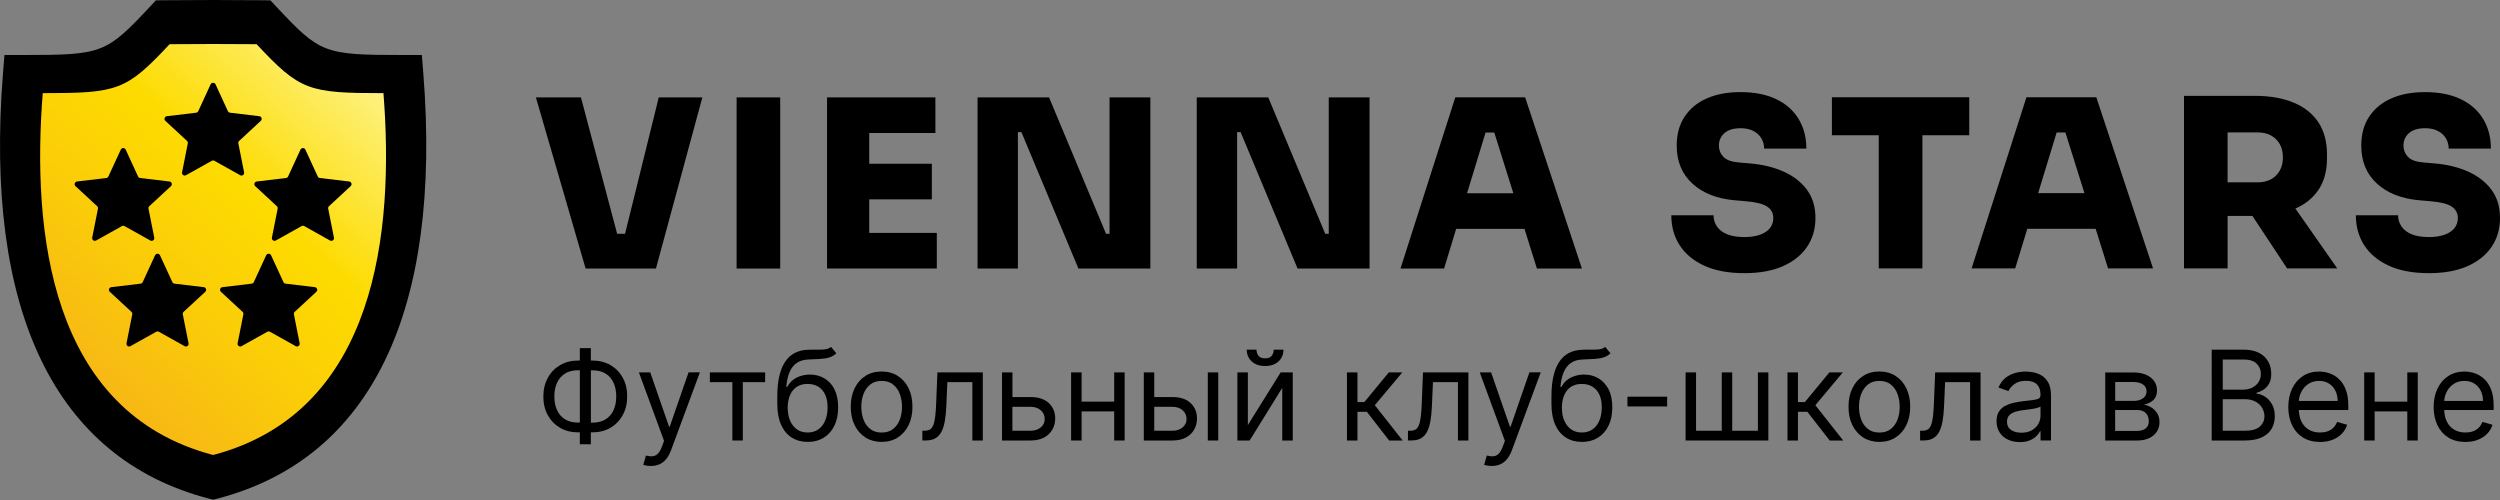 <?xml version="1.0" encoding="UTF-8"?> <!-- Generator: Adobe Illustrator 28.2.0, SVG Export Plug-In . SVG Version: 6.00 Build 0) --> <svg xmlns="http://www.w3.org/2000/svg" xmlns:xlink="http://www.w3.org/1999/xlink" id="Layer_1" x="0px" y="0px" viewBox="0 0 500 100" style="enable-background:new 0 0 500 100;" xml:space="preserve"><rect x="0" y="0" width="500" height="100" fill="#808080" stroke="none"/> <style type="text/css"> .st0{fill:url(#SVGID_1_);} </style> <path d="M41.62,99.68C11.01,91.62-3.18,62.21,0.6,14.62l0.29-3.62h3.64c15.96,0,16.67-0.27,25.5-9.7l1.15-1.23l1.69-0.02 C36.03,0.02,39.31,0,42.62,0c3.31,0,6.59,0.02,9.77,0.05l1.69,0.02l1.15,1.23c8.82,9.43,9.54,9.7,25.5,9.7h3.64l0.29,3.62 c3.77,47.59-10.41,77.01-41.02,85.06l-1,0.26L41.62,99.68z"></path> <linearGradient id="SVGID_1_" gradientUnits="userSpaceOnUse" x1="69.585" y1="11.975" x2="1.31" y2="86.319"> <stop offset="0" style="stop-color:#FDF280"></stop> <stop offset="0.327" style="stop-color:#FDDB00"></stop> <stop offset="0.557" style="stop-color:#FBCD08"></stop> <stop offset="0.991" style="stop-color:#F4A81E"></stop> <stop offset="1" style="stop-color:#F4A71E"></stop> </linearGradient> <path class="st0" d="M76.69,18.63c-15.04,0-16.68-0.51-25.37-9.79c-2.9-0.03-5.8-0.04-8.7-0.04c-2.9,0-5.8,0.01-8.7,0.04 c-8.68,9.28-10.33,9.79-25.37,9.79C6.38,46.09,9.82,82.37,42.62,91C75.42,82.37,78.86,46.09,76.69,18.63z"></path> <g> <path d="M43.11,16.87l2.47,5.36c0.08,0.17,0.24,0.29,0.42,0.31l5.86,0.7c0.46,0.05,0.64,0.62,0.3,0.93l-4.33,4.01 c-0.14,0.13-0.2,0.32-0.16,0.5l1.15,5.79c0.09,0.45-0.39,0.8-0.79,0.57l-5.15-2.88c-0.16-0.09-0.36-0.09-0.53,0l-5.15,2.88 c-0.4,0.22-0.88-0.12-0.79-0.57l1.15-5.79c0.04-0.18-0.03-0.37-0.16-0.5l-4.33-4.01c-0.34-0.31-0.15-0.87,0.3-0.93l5.86-0.7 c0.19-0.02,0.35-0.14,0.42-0.31l2.47-5.36C42.32,16.45,42.92,16.45,43.11,16.87z"></path> <g> <path d="M61.08,29.93l2.47,5.36c0.08,0.17,0.24,0.29,0.42,0.31l5.86,0.7c0.46,0.05,0.64,0.62,0.3,0.93l-4.33,4.01 c-0.14,0.13-0.2,0.32-0.16,0.5l1.15,5.79c0.09,0.45-0.39,0.8-0.79,0.57l-5.15-2.88c-0.16-0.09-0.36-0.09-0.53,0l-5.15,2.88 c-0.4,0.22-0.88-0.12-0.79-0.57l1.15-5.79c0.04-0.18-0.03-0.37-0.16-0.5l-4.33-4.01c-0.34-0.31-0.15-0.87,0.3-0.93l5.86-0.7 c0.19-0.02,0.35-0.14,0.42-0.31l2.47-5.36C60.3,29.51,60.89,29.51,61.08,29.93z"></path> <path d="M25.14,29.93l2.47,5.36c0.08,0.17,0.24,0.29,0.42,0.31l5.86,0.7c0.46,0.05,0.64,0.62,0.3,0.93l-4.33,4.01 c-0.14,0.13-0.2,0.32-0.16,0.5l1.15,5.79c0.09,0.45-0.39,0.8-0.79,0.57l-5.15-2.88c-0.16-0.09-0.36-0.09-0.53,0l-5.15,2.88 c-0.4,0.22-0.88-0.12-0.79-0.57l1.15-5.79c0.04-0.18-0.03-0.37-0.16-0.5l-4.33-4.01c-0.34-0.31-0.15-0.87,0.3-0.93l5.86-0.7 c0.19-0.02,0.35-0.14,0.42-0.31l2.47-5.36C24.35,29.51,24.94,29.51,25.14,29.93z"></path> </g> <g> <path d="M32,51.06l2.47,5.36c0.08,0.17,0.24,0.29,0.42,0.31l5.86,0.7c0.46,0.05,0.64,0.62,0.3,0.93l-4.33,4.01 c-0.14,0.13-0.2,0.32-0.16,0.5l1.15,5.79c0.09,0.45-0.39,0.8-0.79,0.57l-5.15-2.88c-0.16-0.09-0.36-0.09-0.53,0l-5.15,2.88 c-0.4,0.22-0.88-0.12-0.79-0.57l1.15-5.79c0.04-0.18-0.03-0.37-0.16-0.5l-4.33-4.01c-0.34-0.31-0.15-0.87,0.3-0.93l5.86-0.7 c0.19-0.02,0.35-0.14,0.42-0.31l2.47-5.36C31.21,50.64,31.81,50.64,32,51.06z"></path> <path d="M54.22,51.06l2.47,5.36c0.08,0.17,0.24,0.29,0.42,0.31l5.86,0.7c0.46,0.05,0.64,0.62,0.3,0.93l-4.33,4.01 c-0.14,0.13-0.2,0.32-0.16,0.5l1.15,5.79c0.09,0.45-0.39,0.8-0.79,0.57l-5.15-2.88c-0.16-0.09-0.36-0.09-0.53,0l-5.15,2.88 c-0.4,0.22-0.88-0.12-0.79-0.57l1.15-5.79c0.04-0.18-0.03-0.37-0.16-0.5l-4.33-4.01c-0.34-0.31-0.15-0.87,0.3-0.93l5.86-0.7 c0.19-0.02,0.35-0.14,0.42-0.31l2.47-5.36C53.44,50.64,54.03,50.64,54.22,51.06z"></path> </g> </g> <polygon points="125.01,46.76 123.43,46.76 116.19,19.48 107.18,19.48 117.12,53.7 131.19,53.7 140.47,19.48 131.75,19.48 "></polygon> <rect x="147.32" y="19.48" width="8.72" height="34.23"></rect> <polygon points="173.85,53.7 187.36,53.7 187.36,46.58 173.85,46.58 173.85,39.87 186.37,39.87 186.37,32.75 173.85,32.75 173.85,26.6 187.08,26.6 187.08,19.48 173.85,19.48 172.92,19.48 165.41,19.48 165.41,53.7 172.92,53.7 "></polygon> <polygon points="203.58,26.42 204.28,26.42 215.68,53.7 230.07,53.7 230.07,19.48 221.91,19.48 221.91,46.76 221.21,46.76 209.81,19.48 195.51,19.48 195.51,53.7 203.58,53.7 "></polygon> <polygon points="273.91,19.48 265.75,19.48 265.75,46.76 265.05,46.76 253.65,19.48 239.35,19.48 239.35,53.7 247.42,53.7 247.42,26.42 248.12,26.42 259.51,53.7 273.91,53.7 "></polygon> <path d="M291.23,45.78h13.67l2.48,7.92h9l-11.35-34.23h-13.97L280.1,53.7h8.72L291.23,45.78z M297.11,26.51h1.75l3.81,12.14h-9.26 L297.11,26.51z"></path> <path d="M361.38,49.41c1.14-1.66,1.71-3.59,1.71-5.81c0-2.22-0.56-4.09-1.69-5.63c-1.13-1.53-2.67-2.74-4.64-3.63 c-1.97-0.89-4.24-1.45-6.8-1.66l-2.2-0.19c-1.47-0.12-2.5-0.5-3.09-1.13c-0.59-0.62-0.89-1.38-0.89-2.25c0-0.66,0.16-1.25,0.49-1.78 c0.33-0.53,0.81-0.95,1.45-1.24c0.64-0.3,1.43-0.45,2.37-0.45c1,0,1.85,0.18,2.56,0.54c0.7,0.36,1.24,0.85,1.62,1.48 c0.37,0.63,0.56,1.31,0.56,2.06h8.44c0-2.25-0.52-4.23-1.55-5.93c-1.03-1.7-2.52-3.02-4.48-3.96c-1.95-0.94-4.34-1.41-7.15-1.41 c-2.59,0-4.85,0.42-6.75,1.27c-1.91,0.84-3.38,2.06-4.43,3.66c-1.05,1.59-1.57,3.52-1.57,5.77c0,3.16,1.05,5.69,3.14,7.6 c2.09,1.91,4.91,3.02,8.44,3.33l2.2,0.19c2,0.16,3.42,0.51,4.27,1.05c0.84,0.55,1.27,1.32,1.27,2.32c0,0.78-0.23,1.45-0.68,2.02 c-0.45,0.56-1.11,1-1.97,1.31c-0.86,0.31-1.9,0.47-3.12,0.47c-1.41,0-2.56-0.19-3.47-0.56c-0.91-0.38-1.59-0.9-2.04-1.57 c-0.45-0.67-0.68-1.41-0.68-2.23h-8.44c0,2.25,0.55,4.24,1.66,5.98c1.11,1.73,2.75,3.1,4.92,4.1c2.17,1,4.85,1.5,8.04,1.5 c2.97,0,5.51-0.45,7.62-1.36C358.62,52.35,360.24,51.07,361.38,49.41z"></path> <polygon points="375.75,53.68 384.48,53.68 384.48,27.05 393.85,27.05 393.85,19.45 366.38,19.45 366.38,27.05 375.75,27.05 "></polygon> <path d="M430.61,53.68l-11.35-34.23h-13.97l-10.97,34.23h8.72l2.42-7.92h13.67l2.48,7.92H430.61z M407.63,38.63l3.7-12.14h1.75 l3.81,12.14H407.63z"></path> <path d="M459.08,41.71c1.94-0.85,3.46-2.07,4.56-3.66c1.17-1.7,1.76-3.84,1.76-6.4v-0.75c0-2.56-0.58-4.71-1.73-6.45 c-1.16-1.73-2.81-3.05-4.97-3.94c-2.16-0.89-4.72-1.34-7.69-1.34h-5.49h-2.2h-6.52v34.51h8.72v-10.5h4.96l6.94,10.5h10.03 L459.08,41.71z M455.95,34.13c-0.42,0.75-1.01,1.33-1.76,1.73c-0.75,0.41-1.64,0.61-2.67,0.61h-6v-9.99h6c1.03,0,1.92,0.2,2.67,0.61 c0.75,0.41,1.34,0.98,1.76,1.73c0.42,0.75,0.63,1.64,0.63,2.67C456.58,32.5,456.37,33.38,455.95,34.13z"></path> <path d="M498.29,49.41c1.14-1.66,1.71-3.59,1.71-5.81c0-2.22-0.56-4.09-1.69-5.63c-1.13-1.53-2.67-2.74-4.64-3.63 c-1.97-0.89-4.24-1.45-6.8-1.66l-2.2-0.19c-1.47-0.12-2.5-0.5-3.09-1.13c-0.59-0.62-0.89-1.38-0.89-2.25c0-0.66,0.16-1.25,0.49-1.78 c0.33-0.53,0.81-0.95,1.45-1.24c0.64-0.3,1.43-0.45,2.37-0.45c1,0,1.85,0.18,2.56,0.54c0.7,0.36,1.24,0.85,1.62,1.48 c0.37,0.63,0.56,1.31,0.56,2.06h8.44c0-2.25-0.52-4.23-1.55-5.93c-1.03-1.7-2.52-3.02-4.48-3.96c-1.95-0.94-4.34-1.41-7.15-1.41 c-2.59,0-4.85,0.42-6.75,1.27c-1.91,0.84-3.38,2.06-4.43,3.66c-1.05,1.59-1.57,3.52-1.57,5.77c0,3.16,1.05,5.69,3.14,7.6 c2.09,1.91,4.91,3.02,8.44,3.33l2.2,0.19c2,0.16,3.42,0.51,4.27,1.05c0.84,0.55,1.27,1.32,1.27,2.32c0,0.78-0.23,1.45-0.68,2.02 c-0.45,0.56-1.11,1-1.97,1.31c-0.86,0.31-1.9,0.47-3.12,0.47c-1.41,0-2.56-0.19-3.47-0.56c-0.91-0.38-1.59-0.9-2.04-1.57 c-0.45-0.67-0.68-1.41-0.68-2.23h-8.44c0,2.25,0.55,4.24,1.66,5.98c1.11,1.73,2.75,3.1,4.92,4.1c2.17,1,4.85,1.5,8.04,1.5 c2.97,0,5.51-0.45,7.62-1.36C495.52,52.35,497.15,51.07,498.29,49.41z"></path> <path d="M122.08,73.01c-1.05-0.6-2.24-0.9-3.59-0.9h-0.32v-2.48h-2.2v2.48h-0.35c-1.35,0-2.54,0.3-3.59,0.91 c-1.05,0.61-1.87,1.45-2.46,2.54c-0.6,1.08-0.9,2.33-0.9,3.75c0,1.42,0.3,2.67,0.9,3.74c0.6,1.08,1.42,1.91,2.46,2.52 c1.05,0.6,2.24,0.9,3.59,0.9h0.35v2.38h2.2v-2.38h0.32c1.35,0,2.54-0.3,3.59-0.91c1.05-0.61,1.87-1.45,2.46-2.54 c0.6-1.08,0.9-2.33,0.9-3.75c0-1.42-0.3-2.67-0.9-3.74C123.95,74.45,123.13,73.62,122.08,73.01z M115.62,84.52 c-1.03,0-1.9-0.22-2.6-0.65c-0.71-0.43-1.24-1.04-1.6-1.82c-0.36-0.78-0.55-1.7-0.55-2.75c0-1.06,0.18-1.99,0.55-2.77 c0.36-0.79,0.9-1.39,1.6-1.83c0.71-0.43,1.57-0.65,2.6-0.65h0.35v10.46H115.62z M122.7,82.05c-0.36,0.79-0.9,1.39-1.6,1.83 c-0.71,0.43-1.57,0.65-2.6,0.65h-0.32V74.06h0.32c1.03,0,1.9,0.22,2.6,0.65c0.71,0.43,1.24,1.04,1.6,1.82 c0.36,0.78,0.55,1.7,0.55,2.75C123.25,80.33,123.06,81.26,122.7,82.05z"></path> <path d="M133.95,85.33h-0.14l-3.76-10.85h-2.27l5.03,13.69l-0.39,1.06c-0.25,0.69-0.53,1.19-0.84,1.5c-0.3,0.31-0.65,0.48-1.04,0.52 c-0.39,0.04-0.84-0.01-1.35-0.14l-0.53,1.84c0.11,0.05,0.3,0.11,0.58,0.16c0.28,0.06,0.59,0.08,0.95,0.08c0.63,0,1.2-0.11,1.71-0.34 c0.51-0.22,0.95-0.57,1.33-1.03c0.38-0.46,0.71-1.05,0.97-1.75l5.78-15.6h-2.27L133.95,85.33z"></path> <polygon points="141.97,76.43 146.47,76.43 146.47,88.1 148.56,88.1 148.56,76.43 153.03,76.43 153.03,74.48 141.97,74.48 "></polygon> <path d="M164.84,75.65c-0.85-0.5-1.81-0.74-2.87-0.74c-0.93,0-1.81,0.2-2.62,0.6c-0.82,0.4-1.45,1.03-1.91,1.88h-0.18 c0.09-1.17,0.31-2.16,0.65-2.96c0.34-0.8,0.82-1.42,1.44-1.84c0.62-0.43,1.4-0.66,2.35-0.69c0.84-0.04,1.6-0.07,2.29-0.11 c0.69-0.04,1.3-0.13,1.84-0.29c0.54-0.16,1.02-0.44,1.44-0.84l-1.06-1.28c-0.3,0.25-0.66,0.4-1.08,0.47 c-0.43,0.07-0.92,0.09-1.5,0.08c-0.57-0.01-1.23-0.01-1.96,0.02c-2.07,0.05-3.63,0.86-4.66,2.43c-1.03,1.57-1.55,3.86-1.55,6.9v1.45 c0,1.68,0.25,3.09,0.76,4.22c0.51,1.14,1.22,1.99,2.14,2.57c0.92,0.58,1.98,0.86,3.2,0.86c1.22,0,2.28-0.28,3.19-0.84 c0.91-0.56,1.61-1.35,2.12-2.39c0.51-1.03,0.76-2.26,0.76-3.69c0-1.43-0.25-2.63-0.74-3.61S165.69,76.15,164.84,75.65z M165.03,84.13c-0.32,0.75-0.78,1.34-1.37,1.75c-0.59,0.41-1.3,0.62-2.12,0.62c-1.24,0-2.22-0.46-2.93-1.37 c-0.72-0.92-1.07-2.14-1.07-3.66c0.01-0.74,0.11-1.41,0.3-1.99c0.19-0.58,0.45-1.07,0.79-1.47c0.34-0.4,0.76-0.71,1.24-0.91 c0.48-0.21,1.03-0.31,1.64-0.31c0.83,0,1.55,0.18,2.15,0.55c0.6,0.37,1.06,0.9,1.38,1.6c0.32,0.7,0.48,1.54,0.48,2.54 C165.51,82.49,165.35,83.38,165.03,84.13z"></path> <path d="M179.55,75.18c-0.92-0.59-2-0.88-3.23-0.88c-1.23,0-2.31,0.29-3.23,0.88c-0.92,0.58-1.65,1.41-2.16,2.46 c-0.52,1.06-0.78,2.3-0.78,3.71c0,1.41,0.26,2.64,0.78,3.69c0.52,1.05,1.24,1.87,2.16,2.46c0.92,0.58,2,0.88,3.23,0.88 c1.23,0,2.31-0.29,3.23-0.88c0.92-0.59,1.65-1.4,2.16-2.46c0.52-1.05,0.78-2.28,0.78-3.69c0-1.42-0.26-2.66-0.78-3.71 C181.2,76.59,180.48,75.77,179.55,75.18z M179.97,83.9c-0.29,0.78-0.74,1.41-1.34,1.89c-0.6,0.48-1.37,0.72-2.3,0.72 c-0.93,0-1.7-0.24-2.3-0.72c-0.6-0.48-1.05-1.11-1.34-1.89c-0.29-0.78-0.43-1.63-0.43-2.54c0-0.91,0.14-1.76,0.43-2.54 c0.29-0.79,0.74-1.42,1.34-1.91c0.6-0.48,1.37-0.73,2.3-0.73c0.93,0,1.7,0.24,2.3,0.73c0.6,0.48,1.05,1.12,1.34,1.91 c0.29,0.79,0.43,1.63,0.43,2.54C180.4,82.27,180.26,83.12,179.97,83.9z"></path> <path d="M187.24,80.51c-0.04,1.14-0.11,2.08-0.2,2.81c-0.09,0.74-0.22,1.31-0.39,1.72c-0.17,0.41-0.39,0.7-0.66,0.86 c-0.27,0.16-0.61,0.24-1.02,0.24h-0.5v1.95h0.71c0.76,0,1.39-0.14,1.89-0.43c0.5-0.29,0.91-0.72,1.21-1.29 c0.3-0.57,0.53-1.28,0.68-2.13c0.15-0.85,0.25-1.83,0.3-2.95l0.21-4.86h5V88.1h2.09V74.48h-9.08L187.24,80.51z"></path> <path d="M206.11,79.41h-3.62v-4.93h-2.09V88.1h5.71c1.06,0,1.96-0.2,2.69-0.59c0.73-0.39,1.29-0.92,1.67-1.59 c0.38-0.66,0.57-1.4,0.57-2.22c0-1.24-0.42-2.27-1.27-3.08C208.92,79.82,207.7,79.41,206.11,79.41z M208.14,85.49 c-0.53,0.44-1.21,0.66-2.04,0.66h-3.62v-4.79h3.62c0.83,0,1.51,0.23,2.04,0.68c0.53,0.46,0.8,1.04,0.8,1.76 C208.94,84.49,208.68,85.06,208.14,85.49z"></path> <polygon points="222.84,80.33 216.32,80.33 216.32,74.48 214.22,74.48 214.22,88.1 216.32,88.1 216.32,82.28 222.84,82.28 222.84,88.1 224.93,88.1 224.93,74.48 222.84,74.48 "></polygon> <rect x="241.56" y="74.48" width="2.09" height="13.62"></rect> <path d="M234.47,79.41h-3.62v-4.93h-2.09V88.1h5.71c1.06,0,1.96-0.2,2.69-0.59c0.73-0.39,1.29-0.92,1.67-1.59 c0.38-0.66,0.57-1.4,0.57-2.22c0-1.24-0.42-2.27-1.27-3.08C237.29,79.82,236.07,79.41,234.47,79.41z M236.51,85.49 c-0.53,0.44-1.21,0.66-2.04,0.66h-3.62v-4.79h3.62c0.83,0,1.51,0.23,2.04,0.68c0.53,0.46,0.8,1.04,0.8,1.76 C237.31,84.49,237.04,85.06,236.51,85.49z"></path> <path d="M250.35,72.29c0.66,0.61,1.55,0.91,2.66,0.91c1.13,0,2.03-0.3,2.69-0.91c0.66-0.61,0.99-1.39,0.99-2.35h-1.95 c0,0.46-0.13,0.87-0.4,1.21c-0.27,0.35-0.71,0.52-1.33,0.52c-0.62,0-1.06-0.17-1.32-0.52c-0.26-0.35-0.39-0.75-0.39-1.21h-1.95 C249.36,70.9,249.69,71.69,250.35,72.29z"></path> <polygon points="249.57,85.01 249.57,74.48 247.48,74.48 247.48,88.1 249.93,88.1 256.45,77.57 256.45,88.1 258.55,88.1 258.55,74.48 256.13,74.48 "></polygon> <polygon points="280.46,74.48 277.76,74.48 272.87,80.41 271.49,80.41 271.49,74.48 269.39,74.48 269.39,88.1 271.49,88.1 271.49,82.36 273.37,82.36 277.83,88.1 280.53,88.1 274.96,81.04 "></polygon> <path d="M284.36,80.51c-0.04,1.14-0.11,2.08-0.2,2.81c-0.09,0.74-0.22,1.31-0.39,1.72c-0.17,0.41-0.39,0.7-0.66,0.86 c-0.27,0.16-0.61,0.24-1.02,0.24h-0.5v1.95h0.71c0.76,0,1.39-0.14,1.89-0.43c0.5-0.29,0.91-0.72,1.21-1.29 c0.3-0.57,0.53-1.28,0.68-2.13c0.15-0.85,0.25-1.83,0.3-2.95l0.21-4.86h5V88.1h2.09V74.48h-9.08L284.36,80.51z"></path> <path d="M302.12,85.33h-0.14l-3.76-10.85h-2.27l5.03,13.69l-0.39,1.06c-0.25,0.69-0.53,1.19-0.84,1.5c-0.3,0.31-0.65,0.48-1.04,0.52 c-0.39,0.04-0.84-0.01-1.35-0.14l-0.53,1.84c0.11,0.05,0.3,0.11,0.58,0.16c0.28,0.06,0.59,0.08,0.95,0.08c0.63,0,1.2-0.11,1.71-0.34 c0.51-0.22,0.95-0.57,1.33-1.03c0.38-0.46,0.71-1.05,0.97-1.75l5.78-15.6h-2.27L302.12,85.33z"></path> <path d="M319.67,75.65c-0.85-0.5-1.81-0.74-2.87-0.74c-0.93,0-1.81,0.2-2.62,0.6c-0.82,0.4-1.45,1.03-1.91,1.88h-0.18 c0.09-1.17,0.31-2.16,0.65-2.96c0.34-0.8,0.82-1.42,1.44-1.84c0.62-0.43,1.4-0.66,2.35-0.69c0.84-0.04,1.6-0.07,2.29-0.11 c0.69-0.04,1.3-0.13,1.84-0.29c0.54-0.16,1.02-0.44,1.44-0.84l-1.06-1.28c-0.3,0.25-0.66,0.4-1.08,0.47 c-0.43,0.07-0.92,0.09-1.5,0.08c-0.57-0.01-1.23-0.01-1.96,0.02c-2.07,0.05-3.63,0.86-4.66,2.43c-1.03,1.57-1.55,3.86-1.55,6.9v1.45 c0,1.68,0.25,3.09,0.76,4.22c0.51,1.14,1.22,1.99,2.14,2.57c0.92,0.58,1.98,0.86,3.2,0.86c1.22,0,2.28-0.28,3.19-0.84 c0.91-0.56,1.61-1.35,2.12-2.39c0.51-1.03,0.76-2.26,0.76-3.69c0-1.43-0.25-2.63-0.74-3.61C321.2,76.89,320.52,76.15,319.67,75.65z M319.87,84.13c-0.32,0.75-0.78,1.34-1.37,1.75c-0.59,0.41-1.3,0.62-2.12,0.62c-1.24,0-2.22-0.46-2.93-1.37 c-0.72-0.92-1.07-2.14-1.07-3.66c0.01-0.74,0.11-1.41,0.3-1.99c0.19-0.58,0.45-1.07,0.79-1.47c0.34-0.4,0.76-0.71,1.24-0.91 c0.48-0.21,1.03-0.31,1.64-0.31c0.83,0,1.55,0.18,2.15,0.55c0.6,0.37,1.06,0.9,1.38,1.6c0.32,0.7,0.48,1.54,0.48,2.54 C320.34,82.49,320.19,83.38,319.87,84.13z"></path> <rect x="325.49" y="79.34" width="7.94" height="1.95"></rect> <polygon points="351.58,86.15 346.44,86.15 346.44,74.48 344.35,74.48 344.35,86.15 339.21,86.15 339.21,74.48 337.12,74.48 337.12,88.1 353.67,88.1 353.67,74.48 351.58,74.48 "></polygon> <polygon points="368.56,74.48 365.87,74.48 360.98,80.41 359.59,80.41 359.59,74.48 357.5,74.48 357.5,88.1 359.59,88.1 359.59,82.36 361.47,82.36 365.94,88.1 368.64,88.1 363.07,81.04 "></polygon> <path d="M379.1,75.18c-0.92-0.59-2-0.88-3.23-0.88c-1.23,0-2.31,0.29-3.23,0.88c-0.92,0.58-1.65,1.41-2.16,2.46 c-0.52,1.06-0.78,2.3-0.78,3.71c0,1.41,0.26,2.64,0.78,3.69c0.52,1.05,1.24,1.87,2.16,2.46c0.92,0.58,2,0.88,3.23,0.88 c1.23,0,2.31-0.29,3.23-0.88c0.92-0.59,1.65-1.4,2.16-2.46c0.52-1.05,0.78-2.28,0.78-3.69c0-1.42-0.26-2.66-0.78-3.71 C380.75,76.59,380.02,75.77,379.1,75.18z M379.51,83.9c-0.29,0.78-0.74,1.41-1.34,1.89c-0.6,0.48-1.37,0.72-2.3,0.72 c-0.93,0-1.7-0.24-2.3-0.72c-0.6-0.48-1.05-1.11-1.34-1.89c-0.29-0.78-0.43-1.63-0.43-2.54c0-0.91,0.14-1.76,0.43-2.54 c0.29-0.79,0.74-1.42,1.34-1.91c0.6-0.48,1.37-0.73,2.3-0.73c0.93,0,1.7,0.24,2.3,0.73c0.6,0.48,1.05,1.12,1.34,1.91 c0.29,0.79,0.43,1.63,0.43,2.54C379.95,82.27,379.8,83.12,379.51,83.9z"></path> <path d="M386.79,80.51c-0.04,1.14-0.11,2.08-0.2,2.81c-0.09,0.74-0.22,1.31-0.39,1.72c-0.17,0.41-0.39,0.7-0.66,0.86 c-0.27,0.16-0.61,0.24-1.02,0.24h-0.5v1.95h0.71c0.76,0,1.39-0.14,1.89-0.43c0.5-0.29,0.91-0.72,1.21-1.29 c0.3-0.57,0.53-1.28,0.68-2.13c0.15-0.85,0.25-1.83,0.3-2.95l0.21-4.86h5V88.1h2.09V74.48h-9.08L386.79,80.51z"></path> <path d="M408.32,75.1c-0.53-0.32-1.09-0.53-1.66-0.63c-0.57-0.1-1.07-0.16-1.51-0.16c-0.69,0-1.38,0.09-2.09,0.28 c-0.71,0.19-1.36,0.51-1.95,0.98c-0.59,0.46-1.07,1.11-1.42,1.94l1.99,0.71c0.23-0.5,0.63-0.96,1.2-1.4 c0.57-0.44,1.35-0.66,2.35-0.66c0.96,0,1.68,0.24,2.16,0.73c0.48,0.48,0.71,1.16,0.71,2.04v0.07c0,0.34-0.12,0.57-0.36,0.71 c-0.24,0.14-0.62,0.23-1.13,0.29c-0.52,0.06-1.19,0.14-2.02,0.24c-0.63,0.08-1.26,0.19-1.88,0.33c-0.62,0.14-1.19,0.35-1.71,0.62 c-0.51,0.28-0.92,0.66-1.23,1.15c-0.31,0.49-0.46,1.12-0.46,1.9c0,0.89,0.21,1.64,0.62,2.26c0.41,0.62,0.97,1.1,1.68,1.43 c0.7,0.33,1.49,0.49,2.35,0.49c0.79,0,1.46-0.12,2.01-0.35c0.55-0.24,0.99-0.52,1.32-0.86c0.33-0.34,0.57-0.65,0.71-0.95h0.11v1.84 h2.09v-8.97c0-1.08-0.18-1.94-0.53-2.59C409.3,75.9,408.86,75.41,408.32,75.1z M408.1,83.17c0,0.57-0.15,1.11-0.44,1.62 c-0.29,0.51-0.72,0.93-1.29,1.26c-0.57,0.33-1.27,0.49-2.1,0.49c-0.83,0-1.52-0.18-2.06-0.55c-0.54-0.37-0.81-0.92-0.81-1.64 c0-0.53,0.14-0.95,0.43-1.26c0.29-0.31,0.66-0.54,1.13-0.7c0.47-0.16,0.98-0.27,1.52-0.34c0.22-0.03,0.52-0.07,0.88-0.11 c0.36-0.04,0.74-0.1,1.13-0.16c0.39-0.06,0.73-0.14,1.03-0.22c0.3-0.09,0.49-0.18,0.58-0.29V83.17z"></path> <path d="M430.24,81.47c-0.48-0.28-0.96-0.46-1.47-0.53c0.77-0.16,1.4-0.47,1.89-0.92c0.49-0.45,0.74-1.09,0.74-1.92 c0-1.09-0.43-1.96-1.29-2.62c-0.86-0.66-2.03-0.99-3.49-0.99h-5.57V88.1h6.42c0.92,0,1.71-0.16,2.38-0.48 c0.66-0.32,1.17-0.75,1.52-1.3c0.35-0.55,0.53-1.17,0.53-1.87c0-0.71-0.16-1.32-0.47-1.81C431.11,82.14,430.71,81.75,430.24,81.47z M423.03,76.4h3.58c0.84,0,1.5,0.16,1.98,0.49c0.48,0.33,0.72,0.78,0.72,1.35c0,0.4-0.11,0.75-0.32,1.04 c-0.22,0.29-0.52,0.52-0.93,0.67c-0.4,0.16-0.88,0.23-1.44,0.23h-3.58V76.4z M429.15,85.67c-0.41,0.34-0.97,0.51-1.69,0.51h-4.43V82 h4.43c0.72,0,1.29,0.2,1.69,0.61c0.41,0.4,0.61,0.96,0.61,1.66C429.76,84.86,429.56,85.33,429.15,85.67z"></path> <path d="M452.99,79.32c-0.56-0.35-1.12-0.55-1.68-0.59v-0.18c0.52-0.14,1-0.36,1.45-0.66c0.45-0.3,0.81-0.7,1.08-1.21 c0.27-0.51,0.41-1.15,0.41-1.93c0-0.89-0.2-1.69-0.6-2.42c-0.4-0.73-1.01-1.31-1.83-1.75c-0.82-0.43-1.86-0.65-3.13-0.65h-6.35V88.1 h6.56c1.43,0,2.59-0.21,3.48-0.64c0.89-0.43,1.55-1,1.96-1.73c0.41-0.73,0.62-1.55,0.62-2.46c0-0.96-0.19-1.77-0.57-2.43 C454.03,80.19,453.56,79.68,452.99,79.32z M444.55,71.9h4.15c1.21,0,2.09,0.28,2.64,0.84c0.56,0.56,0.83,1.24,0.83,2.03 c0,0.64-0.16,1.19-0.47,1.67c-0.32,0.47-0.74,0.84-1.28,1.1c-0.53,0.26-1.13,0.39-1.79,0.39h-4.08V71.9z M451.97,85.31 c-0.61,0.56-1.63,0.84-3.06,0.84h-4.36v-6.31h4.47c0.79,0,1.48,0.16,2.06,0.47c0.58,0.32,1.03,0.74,1.34,1.26 c0.31,0.52,0.47,1.09,0.47,1.71C452.88,84.08,452.58,84.75,451.97,85.31z"></path> <path d="M467.79,75.81c-0.57-0.53-1.2-0.91-1.89-1.15c-0.69-0.24-1.39-0.35-2.1-0.35c-1.23,0-2.3,0.3-3.22,0.9 c-0.92,0.6-1.63,1.43-2.15,2.5c-0.51,1.07-0.77,2.3-0.77,3.69c0,1.39,0.26,2.62,0.77,3.67c0.51,1.05,1.24,1.86,2.19,2.45 c0.95,0.58,2.08,0.87,3.39,0.87c0.92,0,1.75-0.14,2.49-0.43c0.74-0.29,1.36-0.69,1.86-1.21c0.5-0.52,0.86-1.12,1.07-1.8l-2.02-0.57 c-0.18,0.47-0.43,0.87-0.75,1.18c-0.33,0.32-0.71,0.55-1.16,0.71c-0.45,0.16-0.94,0.23-1.49,0.23c-0.85,0-1.59-0.18-2.22-0.55 c-0.64-0.37-1.14-0.91-1.49-1.62c-0.32-0.65-0.5-1.42-0.53-2.33h9.89v-0.89c0-1.27-0.17-2.34-0.51-3.21 C468.81,77.04,468.36,76.34,467.79,75.81z M459.77,80.19c0.04-0.63,0.2-1.23,0.48-1.79c0.32-0.66,0.79-1.19,1.4-1.6 c0.61-0.41,1.33-0.62,2.16-0.62c0.76,0,1.41,0.17,1.97,0.52c0.56,0.35,0.99,0.82,1.29,1.43c0.3,0.6,0.46,1.29,0.46,2.06H459.77z"></path> <polygon points="481.46,80.33 474.93,80.33 474.93,74.48 472.84,74.48 472.84,88.1 474.93,88.1 474.93,82.28 481.46,82.28 481.46,88.1 483.55,88.1 483.55,74.48 481.46,74.48 "></polygon> <path d="M496.86,75.81c-0.57-0.53-1.2-0.91-1.89-1.15c-0.69-0.24-1.39-0.35-2.1-0.35c-1.23,0-2.3,0.3-3.22,0.9 c-0.92,0.6-1.63,1.43-2.15,2.5c-0.51,1.07-0.77,2.3-0.77,3.69c0,1.39,0.26,2.62,0.77,3.67c0.51,1.05,1.24,1.86,2.19,2.45 c0.95,0.58,2.08,0.87,3.39,0.87c0.92,0,1.75-0.14,2.49-0.43c0.74-0.29,1.36-0.69,1.86-1.21c0.5-0.52,0.86-1.12,1.07-1.8l-2.02-0.57 c-0.18,0.47-0.43,0.87-0.75,1.18c-0.33,0.32-0.71,0.55-1.16,0.71c-0.45,0.16-0.94,0.23-1.49,0.23c-0.85,0-1.59-0.18-2.22-0.55 c-0.64-0.37-1.14-0.91-1.49-1.62c-0.32-0.65-0.5-1.42-0.53-2.33h9.89v-0.89c0-1.27-0.17-2.34-0.51-3.21 C497.88,77.04,497.43,76.34,496.86,75.81z M488.84,80.19c0.04-0.63,0.2-1.23,0.48-1.79c0.32-0.66,0.79-1.19,1.4-1.6 c0.61-0.41,1.33-0.62,2.16-0.62c0.76,0,1.41,0.17,1.97,0.52c0.56,0.35,0.99,0.82,1.29,1.43c0.3,0.6,0.46,1.29,0.46,2.06H488.84z"></path> </svg> 